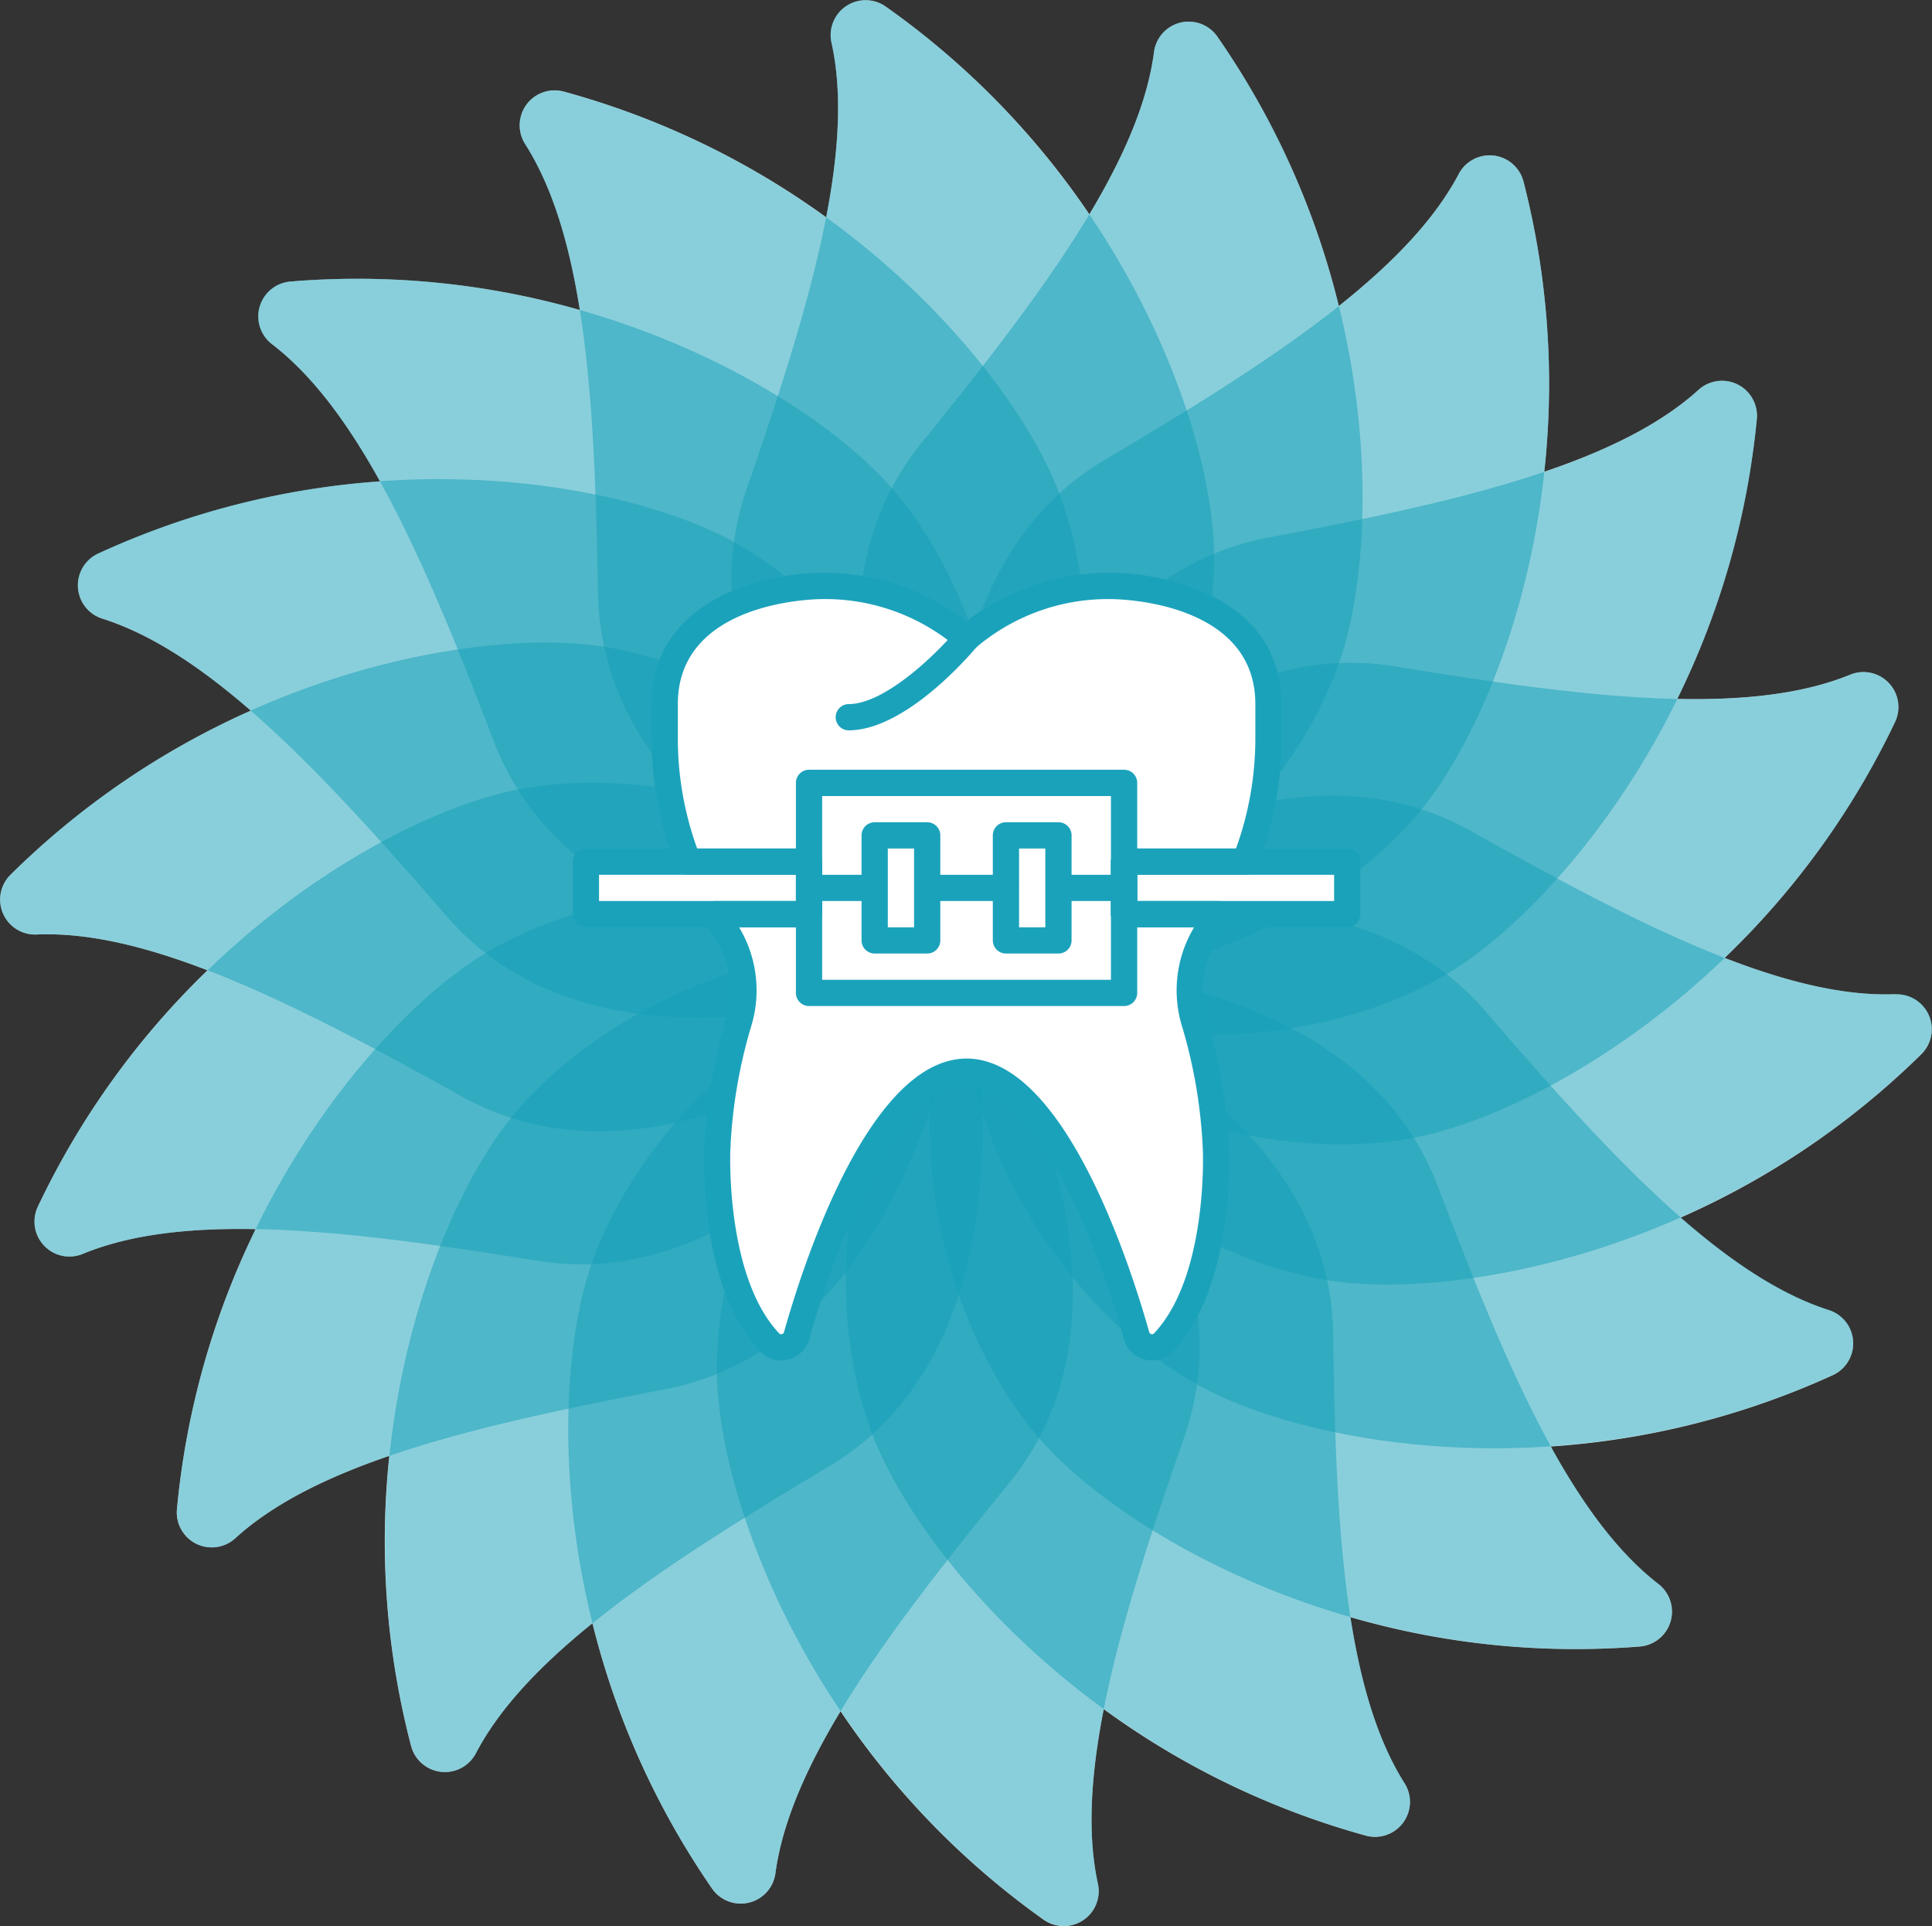 <svg xmlns="http://www.w3.org/2000/svg" width="178.771" height="178.225" viewBox="0 0 178.771 178.225">
  <rect x="0" y="0" width="178.771" height="178.225" fill="#333333" stroke="none"/>
  <g id="Group_287" data-name="Group 287" transform="translate(-965 -1578)">
    <g id="Group_206" data-name="Group 206" transform="translate(468 132)">
      <path id="Path_1" data-name="Path 1" d="M219.609,91.989c-4.684.177-9.98-1.112-15.77-3.362A74.791,74.791,0,0,0,219.6,66.809a3.236,3.236,0,0,0-4.179-4.372c-4.345,1.767-9.76,2.363-15.969,2.229a74.829,74.829,0,0,0,7.359-25.89,3.234,3.234,0,0,0-5.42-2.68c-3.481,3.148-8.363,5.559-14.245,7.552A74.973,74.973,0,0,0,185.222,16.8a3.234,3.234,0,0,0-6.011-.666c-2.234,4.222-6.1,8.224-11.076,12.182A74.771,74.771,0,0,0,156.894,3.389a3.233,3.233,0,0,0-5.865,1.466c-.618,4.646-2.782,9.647-5.978,14.975A74.858,74.858,0,0,0,126.207.607,3.232,3.232,0,0,0,121.2,3.986c1.01,4.582.682,10.018-.5,16.119A75.016,75.016,0,0,0,96.423,8.476a3.232,3.232,0,0,0-3.556,4.888c2.514,3.959,4.066,9.185,5.038,15.319a74.877,74.877,0,0,0-26.787-2.632,3.235,3.235,0,0,0-1.67,5.812c3.717,2.863,6.956,7.241,9.969,12.676A74.9,74.9,0,0,0,53.34,51.216a3.234,3.234,0,0,0,.414,6.032c4.469,1.423,9.013,4.426,13.7,8.5A74.931,74.931,0,0,0,45.224,80.935a3.233,3.233,0,0,0,2.449,5.527c4.684-.193,9.985,1.08,15.781,3.314a74.946,74.946,0,0,0-15.7,21.867A3.233,3.233,0,0,0,51.943,116c4.34-1.783,9.754-2.4,15.964-2.277a74.877,74.877,0,0,0-7.284,25.911,3.235,3.235,0,0,0,5.43,2.664c3.47-3.158,8.347-5.581,14.223-7.6a74.825,74.825,0,0,0,2.014,26.841,3.234,3.234,0,0,0,6.011.65c2.181-4.152,5.935-8.1,10.77-12a74.846,74.846,0,0,0,11.065,24.542,3.234,3.234,0,0,0,5.871-1.445c.634-4.646,2.815-9.642,6.021-14.959a74.839,74.839,0,0,0,18.784,19.283,3.233,3.233,0,0,0,5.022-3.362c-.994-4.582-.65-10.023.548-16.114a74.935,74.935,0,0,0,24.241,11.7,3.233,3.233,0,0,0,3.572-4.877c-2.5-3.969-4.034-9.2-4.99-15.335a74.869,74.869,0,0,0,26.781,2.718,3.236,3.236,0,0,0,1.692-5.806c-3.706-2.874-6.934-7.262-9.932-12.7a74.919,74.919,0,0,0,26.094-6.6,3.233,3.233,0,0,0-.4-6.032c-4.464-1.434-9-4.458-13.675-8.546a74.8,74.8,0,0,0,22.27-15.12,3.232,3.232,0,0,0-2.433-5.532Z" transform="translate(452.749 1446)" fill="#fff"/>
      <g id="Group_2" data-name="Group 2" transform="translate(497 1446)">
        <path id="Path_2" data-name="Path 2" d="M202.085,90.81S182.716,61.5,197.96,42.694c11.054-13.638,20.126-25.75,21.507-36.128A3.234,3.234,0,0,1,225.332,5.1c14.857,21.324,15.029,45.544,11.65,56.764-3.9,12.94-18.5,27.824-34.892,28.941Z" transform="translate(-112.689 -1.716)" fill="#14a0b9" opacity="0.5"/>
        <path id="Path_3" data-name="Path 3" d="M191.967,89.094s-28.221-20.927-20.32-43.809c5.731-16.6,10.114-31.079,7.864-41.3A3.233,3.233,0,0,1,184.522.607c21.249,14.965,29.687,37.669,30.343,49.368.752,13.493-7.874,32.47-22.9,39.119Z" transform="translate(-102.571 0)" fill="#14a0b9" opacity="0.5"/>
        <path id="Path_4" data-name="Path 4" d="M175.079,96.293S141.406,86.27,141.014,62.067c-.285-17.559-1.112-32.668-6.72-41.5a3.232,3.232,0,0,1,3.556-4.888c25.084,6.805,40.774,25.256,45.388,36.026C188.555,64.124,186.928,84.906,175.079,96.293Z" transform="translate(-85.683 -7.199)" fill="#14a0b9" opacity="0.5"/>
        <path id="Path_5" data-name="Path 5" d="M154.234,111.315s-35.069,2.084-43.712-20.529c-6.268-16.4-12.209-30.321-20.5-36.708a3.235,3.235,0,0,1,1.67-5.812c25.9-2.175,46.951,9.8,54.965,18.348,9.244,9.862,14.814,29.945,7.574,44.695Z" transform="translate(-64.839 -22.221)" fill="#14a0b9" opacity="0.5"/>
        <path id="Path_6" data-name="Path 6" d="M139.85,127.3s-32.244,13.944-48.095-4.356c-11.495-13.273-21.834-24.321-31.8-27.5a3.234,3.234,0,0,1-.414-6.032c23.6-10.893,47.472-6.832,57.924-1.536C129.521,93.986,141.617,110.96,139.85,127.3Z" transform="translate(-50.455 -38.205)" fill="#14a0b9" opacity="0.5"/>
        <path id="Path_7" data-name="Path 7" d="M133.645,140.328S108.1,164.45,86.957,152.665c-15.341-8.546-28.833-15.4-39.286-14.97a3.232,3.232,0,0,1-2.449-5.527c18.451-18.3,42.283-22.64,53.912-21.238C112.551,112.547,129.724,124.364,133.645,140.328Z" transform="translate(-44.249 -51.233)" fill="#14a0b9" opacity="0.5"/>
        <path id="Path_8" data-name="Path 8" d="M136.388,151.5s-15.759,31.4-39.662,27.55c-17.333-2.793-32.357-4.619-42.036-.645a3.232,3.232,0,0,1-4.19-4.356c11.086-23.5,32-35.725,43.411-38.384C107.077,132.6,127.252,137.836,136.388,151.5Z" transform="translate(-46.993 -62.401)" fill="#14a0b9" opacity="0.5"/>
        <path id="Path_9" data-name="Path 9" d="M147.745,160.177s-4.082,34.892-27.861,39.447c-17.247,3.3-31.986,6.714-39.726,13.756a3.235,3.235,0,0,1-5.43-2.664c2.39-25.879,17.865-44.512,27.684-50.9C113.734,152.432,134.488,150.466,147.745,160.177Z" transform="translate(-58.349 -71.083)" fill="#14a0b9" opacity="0.5"/>
        <path id="Path_10" data-name="Path 10" d="M164.338,164.8s8.084,34.189-12.7,46.591c-15.077,9-27.77,17.242-32.636,26.5a3.232,3.232,0,0,1-6.011-.65c-6.6-25.138,1.585-47.934,8.621-57.3,8.121-10.8,26.948-19.745,42.729-15.147Z" transform="translate(-74.942 -75.707)" fill="#14a0b9" opacity="0.5"/>
        <path id="Path_11" data-name="Path 11" d="M178.956,165.87s19.283,29.37,3.98,48.127c-11.1,13.606-20.207,25.691-21.614,36.058a3.234,3.234,0,0,1-5.871,1.445c-14.793-21.367-14.895-45.592-11.473-56.8,3.943-12.929,18.579-27.764,34.983-28.833Z" transform="translate(-89.56 -76.776)" fill="#14a0b9" opacity="0.5"/>
        <path id="Path_12" data-name="Path 12" d="M190.806,165.865s28.157,21.013,20.185,43.868c-5.78,16.581-10.211,31.052-7.993,41.273a3.231,3.231,0,0,1-5.022,3.362c-21.2-15.029-29.575-37.76-30.192-49.459-.714-13.5,7.977-32.443,23.022-39.05Z" transform="translate(-101.411 -76.771)" fill="#14a0b9" opacity="0.5"/>
        <path id="Path_13" data-name="Path 13" d="M201.082,165.87s33.641,10.125,33.963,34.334c.231,17.559,1.015,32.668,6.591,41.52a3.233,3.233,0,0,1-3.572,4.877c-25.063-6.881-40.7-25.38-45.275-36.165C187.508,198,189.195,177.22,201.082,165.87Z" transform="translate(-111.686 -76.776)" fill="#14a0b9" opacity="0.5"/>
        <path id="Path_14" data-name="Path 14" d="M207.781,165.832s35.075-1.977,43.647,20.658c6.22,16.42,12.118,30.359,20.384,36.772a3.235,3.235,0,0,1-1.692,5.806c-25.9,2.1-46.919-9.948-54.906-18.515-9.217-9.889-14.723-29.988-7.434-44.722Z" transform="translate(-118.385 -76.738)" fill="#14a0b9" opacity="0.5"/>
        <path id="Path_15" data-name="Path 15" d="M210.523,161.553s32.287-13.847,48.079,4.5c11.457,13.31,21.759,24.391,31.723,27.593a3.233,3.233,0,0,1,.4,6.032c-23.629,10.823-47.493,6.687-57.93,1.359C220.755,194.893,208.707,177.887,210.523,161.553Z" transform="translate(-121.127 -72.459)" fill="#14a0b9" opacity="0.5"/>
        <path id="Path_16" data-name="Path 16" d="M210.68,152.532s25.616-24.042,46.725-12.2c15.314,8.594,28.785,15.486,39.238,15.093a3.232,3.232,0,0,1,2.433,5.532c-18.5,18.246-42.353,22.511-53.977,21.072C231.687,180.372,214.553,168.5,210.68,152.532Z" transform="translate(-121.284 -63.438)" fill="#14a0b9" opacity="0.5"/>
        <path id="Path_17" data-name="Path 17" d="M210.68,141.939s15.856-31.352,39.742-27.431c17.328,2.841,32.341,4.721,42.036.773a3.236,3.236,0,0,1,4.179,4.372c-11.156,23.473-32.11,35.628-43.529,38.249C239.932,160.927,219.774,155.625,210.68,141.939Z" transform="translate(-121.284 -52.845)" fill="#14a0b9" opacity="0.5"/>
        <path id="Path_18" data-name="Path 18" d="M210.68,119.453s4.19-34.881,27.979-39.361c17.258-3.25,32.008-6.617,39.769-13.638a3.233,3.233,0,0,1,5.42,2.68c-2.465,25.868-18,44.453-27.84,50.824C244.659,127.3,223.9,129.207,210.68,119.453Z" transform="translate(-121.284 -30.358)" fill="#14a0b9" opacity="0.5"/>
        <path id="Path_19" data-name="Path 19" d="M209.385,101.483S201.4,67.267,222.233,54.929c15.11-8.949,27.824-17.156,32.717-26.405a3.234,3.234,0,0,1,6.01.666c6.521,25.154-1.73,47.928-8.8,57.274-8.154,10.78-27.012,19.664-42.772,15.013Z" transform="translate(-119.99 -12.388)" fill="#14a0b9" opacity="0.5"/>
      </g>
    </g>
    <g id="Group_242" data-name="Group 242" transform="translate(-5208 -100)">
      <path id="Path_1647" data-name="Path 1647" d="M48.3,1A19.839,19.839,0,0,0,34.936,5.858,19.839,19.839,0,0,0,21.575,1S7,1,7,11.931v3.086a30.276,30.276,0,0,0,4.73,16.509c.214.329.435.658.667.986a10.216,10.216,0,0,1,1.512,8.665,47.507,47.507,0,0,0-2.05,12.05s-.53,12.08,4.858,17.765a1.483,1.483,0,0,0,2.494-.632c1.747-6.225,7.783-24.421,15.725-24.421s13.979,18.2,15.725,24.421a1.483,1.483,0,0,0,2.494.632c5.388-5.684,4.858-17.765,4.858-17.765a47.561,47.561,0,0,0-2.049-12.05,10.212,10.212,0,0,1,1.512-8.665c.231-.328.454-.657.667-.986a30.285,30.285,0,0,0,4.728-16.509V11.931C62.872,1,48.3,1,48.3,1Z" transform="translate(6227.502 1731.215)" fill="#fff"/>
      <path id="Path_1648" data-name="Path 1648" d="M1,22H22.863v4.858H1Z" transform="translate(6226.215 1735.721)" fill="#fff"/>
      <path id="Path_1649" data-name="Path 1649" d="M41,22H62.863v4.858H41Z" transform="translate(6234.799 1735.721)" fill="#fff"/>
      <path id="Path_1650" data-name="Path 1650" d="M18,16H47.15V35.434H18Z" transform="translate(6229.863 1734.434)" fill="#fff"/>
      <path id="Path_1651" data-name="Path 1651" d="M23,20h4.858v9.717H23Z" transform="translate(6230.936 1735.292)" fill="#fff"/>
      <path id="Path_1652" data-name="Path 1652" d="M33,20h4.858v9.717H33Z" transform="translate(6233.082 1735.292)" fill="#fff"/>
      <path id="Path_1653" data-name="Path 1653" d="M21.215,13.717a1.215,1.215,0,0,1,0-2.429c3.511,0,8.407-4.946,10-6.852a1.215,1.215,0,0,1,1.866,1.556C32.42,6.783,26.49,13.717,21.215,13.717Z" transform="translate(6230.292 1731.858)" fill="#1ba2bb"/>
      <path id="Path_1654" data-name="Path 1654" d="M47.365,36.863H18.215A1.215,1.215,0,0,1,17,35.648V16.215A1.215,1.215,0,0,1,18.215,15h29.15a1.215,1.215,0,0,1,1.215,1.215V35.648A1.215,1.215,0,0,1,47.365,36.863ZM19.429,34.434H46.15v-17H19.429Z" transform="translate(6229.648 1734.219)" fill="#1ba2bb"/>
      <path id="Path_1655" data-name="Path 1655" d="M28.073,31.146H23.215A1.215,1.215,0,0,1,22,29.931V20.215A1.215,1.215,0,0,1,23.215,19h4.858a1.215,1.215,0,0,1,1.215,1.215v9.717A1.215,1.215,0,0,1,28.073,31.146Zm-3.644-2.429h2.429V21.429H24.429Z" transform="translate(6230.721 1735.077)" fill="#1ba2bb"/>
      <path id="Path_1656" data-name="Path 1656" d="M38.073,31.146H33.215A1.215,1.215,0,0,1,32,29.931V20.215A1.215,1.215,0,0,1,33.215,19h4.858a1.215,1.215,0,0,1,1.215,1.215v9.717A1.215,1.215,0,0,1,38.073,31.146Zm-3.644-2.429h2.429V21.429H34.429Z" transform="translate(6232.867 1735.077)" fill="#1ba2bb"/>
      <path id="Path_1657" data-name="Path 1657" d="M21.863,28.288H1.215A1.215,1.215,0,0,1,0,27.073V22.215A1.215,1.215,0,0,1,1.215,21H21.863a1.215,1.215,0,0,1,1.215,1.215v4.858A1.215,1.215,0,0,1,21.863,28.288ZM2.429,25.858H20.648V23.429H2.429Z" transform="translate(6226 1735.507)" fill="#1ba2bb"/>
      <path id="Path_1658" data-name="Path 1658" d="M62.863,28.288H42.215A1.215,1.215,0,0,1,41,27.073V22.215A1.215,1.215,0,0,1,42.215,21H62.863a1.215,1.215,0,0,1,1.215,1.215v4.858A1.215,1.215,0,0,1,62.863,28.288ZM43.429,25.858H61.648V23.429H43.429Z" transform="translate(6234.799 1735.507)" fill="#1ba2bb"/>
      <path id="Path_1659" data-name="Path 1659" d="M24.288,25.429H18.215a1.215,1.215,0,0,1,0-2.429h6.073a1.215,1.215,0,0,1,0,2.429Z" transform="translate(6229.648 1735.936)" fill="#1ba2bb"/>
      <path id="Path_1660" data-name="Path 1660" d="M34.5,25.429H27.215a1.215,1.215,0,0,1,0-2.429H34.5a1.215,1.215,0,0,1,0,2.429Z" transform="translate(6231.58 1735.936)" fill="#1ba2bb"/>
      <path id="Path_1661" data-name="Path 1661" d="M43.288,25.429H37.215a1.215,1.215,0,0,1,0-2.429h6.073a1.215,1.215,0,0,1,0,2.429Z" transform="translate(6233.726 1735.936)" fill="#1ba2bb"/>
      <path id="Path_1662" data-name="Path 1662" d="M52.325,72.877a2.808,2.808,0,0,1-.661-.08A2.708,2.708,0,0,1,49.707,70.9c-2.453-8.74-8.28-23.534-14.557-23.534S23.047,62.163,20.595,70.9A2.712,2.712,0,0,1,18.638,72.8a2.654,2.654,0,0,1-2.587-.754c-5.676-5.989-5.213-18.139-5.19-18.653A48.939,48.939,0,0,1,12.954,41.06a8.957,8.957,0,0,0-1.336-7.633q-.361-.512-.692-1.024c-.012-.019-.075-.124-.086-.143a1.288,1.288,0,0,1-.018-1.251,1.216,1.216,0,0,1,1.026-.644h7.514V27.936H9.38a1.214,1.214,0,0,1-1.13-.768A32.289,32.289,0,0,1,6,15.232V12.146C6,2.539,16.329,0,21.79,0A21.545,21.545,0,0,1,35.15,4.467,21.545,21.545,0,0,1,48.511,0C53.972,0,64.3,2.539,64.3,12.146v3.086a32.266,32.266,0,0,1-2.252,11.936,1.211,1.211,0,0,1-1.128.768H50.94v2.429h7.514a1.216,1.216,0,0,1,1.024,1.869l-.1.168q-.332.514-.694,1.026a8.949,8.949,0,0,0-1.336,7.633,49.04,49.04,0,0,1,2.1,12.382c.022.462.485,12.611-5.191,18.6A2.636,2.636,0,0,1,52.325,72.877ZM35.15,44.94c9.086,0,15.229,19.37,16.9,25.307a.268.268,0,0,0,.2.191.232.232,0,0,0,.24-.066c4.976-5.25,4.532-16.76,4.527-16.877a46.786,46.786,0,0,0-2-11.771,11.342,11.342,0,0,1,1.19-8.931H49.726a1.215,1.215,0,0,1-1.215-1.215V26.721a1.215,1.215,0,0,1,1.215-1.215H60.082a29.912,29.912,0,0,0,1.789-10.274V12.146c0-9.58-12.816-9.716-13.362-9.717a18.851,18.851,0,0,0-12.5,4.5,1.217,1.217,0,0,1-1.715,0,18.854,18.854,0,0,0-12.5-4.5c-.544,0-13.361.137-13.361,9.717v3.086a29.912,29.912,0,0,0,1.789,10.274H20.575a1.215,1.215,0,0,1,1.215,1.215V31.58a1.215,1.215,0,0,1-1.215,1.215H14.1a11.336,11.336,0,0,1,1.19,8.931,46.713,46.713,0,0,0-2,11.717c-.006.169-.44,11.691,4.526,16.929a.238.238,0,0,0,.242.067.264.264,0,0,0,.2-.191c1.666-5.937,7.809-25.307,16.9-25.307Z" transform="translate(6227.288 1731)" fill="#1ba2bb"/>
    </g>
  </g>
</svg>
